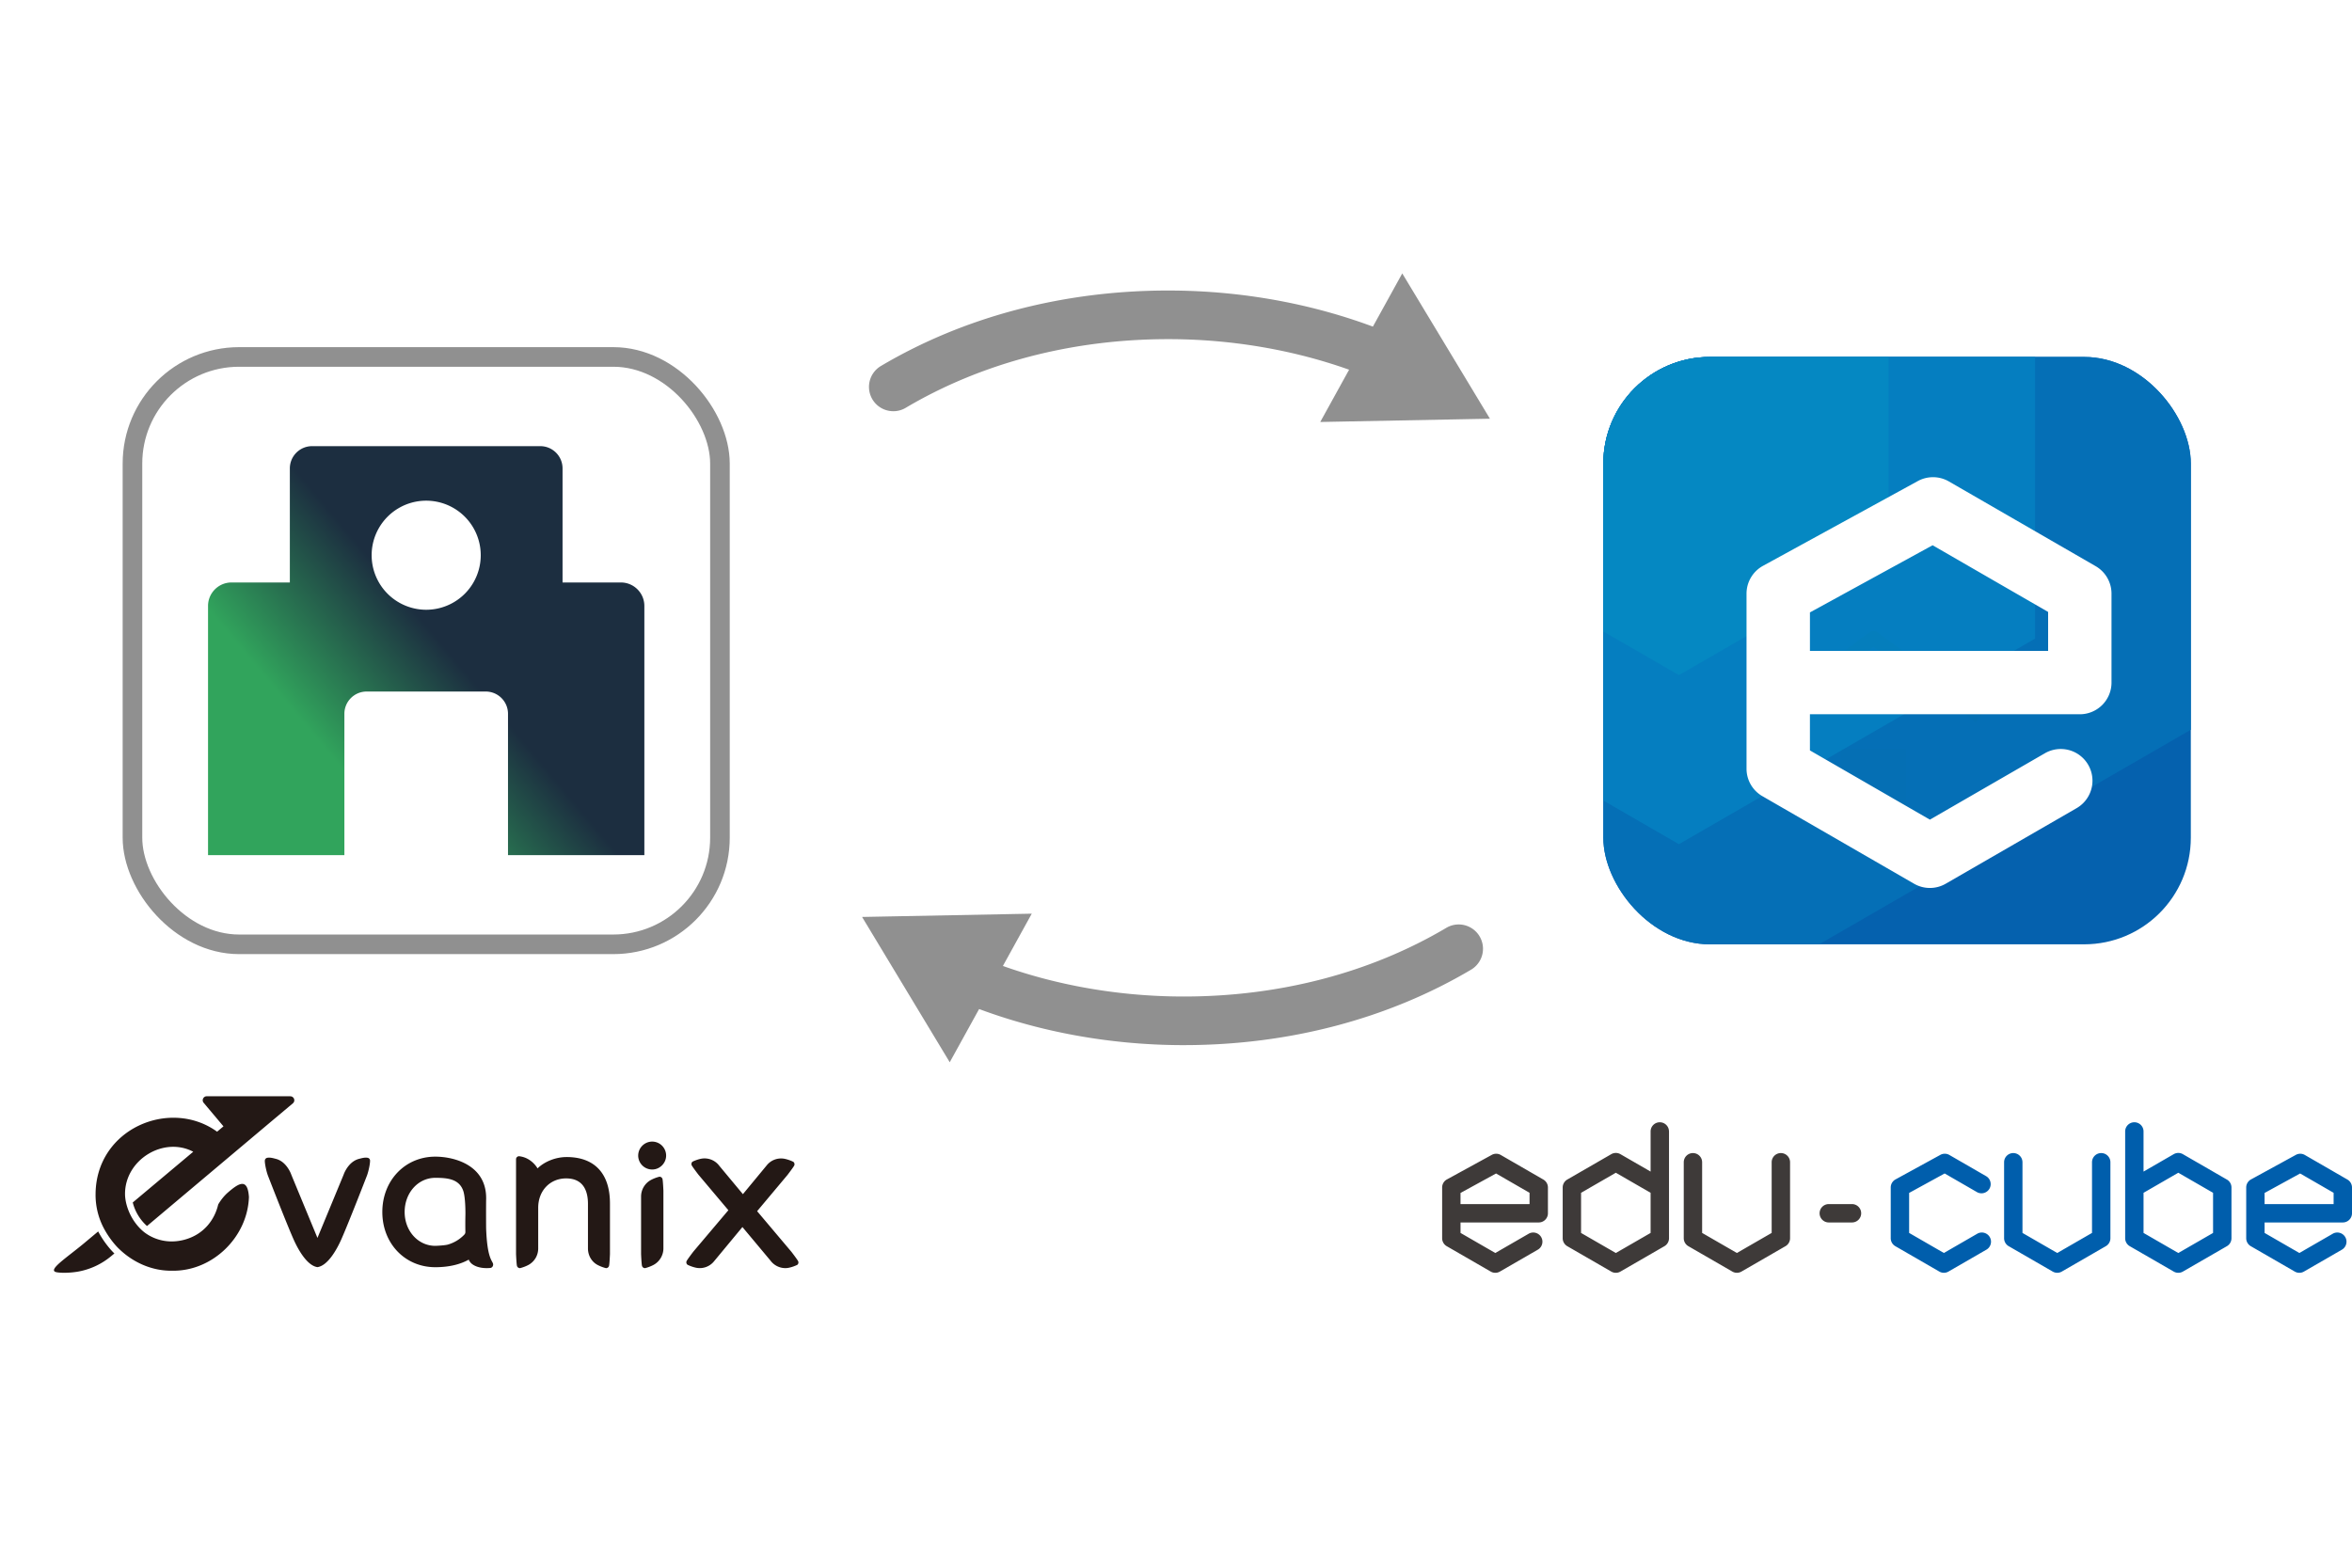 <svg xmlns="http://www.w3.org/2000/svg" width="180" height="120"><defs><linearGradient id="c" data-name="名称未設定グラデーション 2" x1="16.63" y1="66.3" x2="47.432" y2="40.454" gradientUnits="userSpaceOnUse"><stop offset=".3" stop-color="#31a45c"/><stop offset=".6" stop-color="#1c2e40"/></linearGradient><clipPath id="d"><rect x="122.704" y="27.323" width="44.961" height="44.961" rx="8.163" ry="8.163" fill="none" stroke-width="0"/></clipPath><filter id="e" data-name="drop-shadow-1" filterUnits="userSpaceOnUse"><feOffset dx="2.446" dy="2.446"/><feGaussianBlur result="f" stdDeviation="2.446"/><feFlood flood-color="#1f3b94" flood-opacity=".5"/><feComposite in2="f" operator="in"/><feComposite in="SourceGraphic"/></filter><style>.h,.i,.j,.m,.n{stroke-width:0}.h{fill:#005eac}.i{fill:#3e3a39}.j{fill:#231815}.m{fill:#909090}.n{fill:#fff}</style></defs><path class="j" d="m56.856 91.41-1.782-2.141-.072-.09a1.408 1.408 0 0 0-1.341-.484c-.25.05-.478.139-.636.213-.097.046-.136.188-.091.285.063.136.518.726.518.726l.098.116 2.193 2.602-2.682 3.171s-.454.591-.517.727c-.045.098-.004.241.094.288.16.076.39.167.643.219a1.404 1.404 0 0 0 1.35-.477l2.187-2.64 2.127 2.545.072.09c.326.389.846.583 1.341.484.25-.05.478-.139.636-.213.097-.046.136-.188.091-.285-.063-.136-.518-.726-.518-.726l-.098-.116-2.526-2.994 2.325-2.774s.454-.591.517-.727c.045-.098.004-.241-.094-.288a2.905 2.905 0 0 0-.643-.219 1.404 1.404 0 0 0-1.35.477l-1.844 2.231M49.916 89.521c.576 0 1.063-.486 1.063-1.062a1.07 1.07 0 0 0-1.063-1.075c-.593 0-1.075.482-1.075 1.075a1.07 1.07 0 0 0 1.075 1.062ZM50.441 90.079a2.913 2.913 0 0 0-.636.249 1.442 1.442 0 0 0-.743 1.252V96s.032.756.072.903c.029.106.153.19.258.162.172-.045.408-.125.636-.249.452-.246.743-.737.743-1.252v-4.42s-.032-.756-.072-.903c-.029-.106-.153-.19-.258-.162ZM43.362 88.567c-.843 0-1.702.354-2.223.869 0 0-.434-.809-1.378-.928a.23.23 0 0 0-.268.233V96s.032.756.072.903c.029.106.153.19.258.162.172-.045.408-.125.636-.249a1.43 1.43 0 0 0 .73-1.252v-3.115c0-1.302.899-2.247 2.137-2.247 1.381 0 1.671 1.056 1.671 1.941v3.421c0 .515.266 1.005.718 1.252.228.124.464.204.636.249.105.028.229-.057.258-.162.04-.147.072-.903.072-.903v-3.882c0-2.29-1.178-3.551-3.318-3.551ZM37.517 97.058c.168-.014.267-.201.206-.357-.098-.251-.441-.511-.519-2.665-.004-.116-.01-1.853.002-2.279v-.043c0-2.533-2.439-3.177-3.893-3.177-2.31 0-4.053 1.822-4.053 4.237s1.743 4.225 4.053 4.225c1.133 0 1.974-.249 2.56-.58 0 0 .021.067.086.158.154.242.656.558 1.558.481Zm-1.898-4.112v.003c-.01.435-.012.901-.003 1.351a.282.282 0 0 1-.079.204 2.812 2.812 0 0 1-1.271.766c-.229.062-.868.094-.953.094-1.315 0-2.345-1.138-2.345-2.591 0-1.467 1.03-2.615 2.345-2.615.933 0 1.824.085 2.139.994.183.528.167 1.794.167 1.794ZM28.32 88.812a.224.224 0 0 0-.18-.187c-.232-.043-.465.032-.648.077-.661.163-1.013.787-1.151 1.1l-.07.178-1.976 4.777-1.976-4.777-.07-.178c-.138-.313-.489-.937-1.15-1.1-.183-.045-.416-.12-.648-.077a.227.227 0 0 0-.18.187c-.027.173.098.816.236 1.181 0 0 1.435 3.704 1.977 4.912.283.63.979 1.97 1.81 2.089.831-.119 1.527-1.459 1.81-2.089.542-1.208 1.977-4.912 1.977-4.912.138-.366.262-1.009.236-1.181ZM7.512 94.263l-1.092.914c-1.367 1.133-2.791 2.042-2.118 2.201.209.049.822.089 1.585-.027a5.451 5.451 0 0 0 2.642-1.216l.225-.189c-.274-.257-.808-.869-1.241-1.683Z"/><path class="j" d="M22.217 83.915H15.82c-.259 0-.4.303-.233.501l1.515 1.801-.489.411-.007-.007c-3.586-2.586-9.253-.24-9.292 4.778a5.483 5.483 0 0 0 .585 2.528c.429.843.988 1.466 1.231 1.687 1.074 1.033 2.516 1.676 4.035 1.654 3.089.06 5.785-2.566 5.886-5.641-.099-1.45-.73-1.103-1.584-.367-.348.3-.596.645-.768.938-.263 1.142-1.076 2.282-2.561 2.691-1.436.396-2.635-.128-3.279-.722-.954-.88-1.288-2.066-1.29-2.768-.01-2.62 2.938-4.429 5.21-3.244l.008.008-4.627 3.882a3.602 3.602 0 0 0 1.037 1.754c.017.016.037.03.055.046l9.454-7.957 1.709-1.434a.305.305 0 0 0-.196-.538Z"/><rect x="10.137" y="27.323" width="44.961" height="44.961" rx="8.163" ry="8.163" fill="#fff" stroke="#909090" stroke-miterlimit="10" stroke-width="1.5"/><path d="M47.516 44.586h-4.464v-8.73c0-.942-.763-1.705-1.705-1.705h-17.46c-.942 0-1.705.763-1.705 1.705v8.73h-4.464c-.992 0-1.797.805-1.797 1.797v19.073h33.392V46.383c0-.992-.805-1.797-1.797-1.797Zm-14.899-6.261a4.174 4.174 0 1 1 0 8.349 4.174 4.174 0 0 1 0-8.349Zm6.261 27.131H26.356V54.639c0-.942.763-1.705 1.705-1.705h9.112c.942 0 1.705.763 1.705 1.705v10.817Z" stroke-width="0" fill="url(#c)"/><path fill="#f6ee8b" stroke-width="0" d="M140.884 57.297h4.996v6.744h-4.996z"/><path class="n" d="m149.751 55.459-6.369-4.703-6.369 4.703v8.582h2.873v-6.744c0-.552.447-.999.999-.999h4.996c.552 0 .999.447.999.999v6.744h2.872v-8.582Z"/><path d="m151.216 55.298-7.835-5.785-7.835 5.785-.658-.854 8.164-6.031a.552.552 0 0 1 .658 0l8.164 6.031-.658.854Z" fill="#f4e643" stroke-width="0"/><path class="n" d="M165.612 41.061h-6.369v-6.245c0-.55-.45-.999-.999-.999h-7.743c-.55 0-.999.45-.999.999v6.245h-6.369c-.824 0-1.499.674-1.499 1.499v5.66l.822-.607c.266-.198.595-.308.927-.308s.661.109.923.304l6.821 5.039v-2.596a3.247 3.247 0 0 1 6.494 0v4.746h9.492v-12.24c0-.824-.674-1.499-1.499-1.499Zm-18.984 5.495h-1.998v-1.998h1.998v1.998Zm3.247 0h-1.998v-1.998h1.998v1.998Zm3.795-9.632a.5.5 0 0 1 1 0v1.115h.77a.5.5 0 0 1 0 1h-1.269a.5.5 0 0 1-.5-.5v-1.615Zm.701 4.387a3.126 3.126 0 0 1-2.596-4.857.498.498 0 1 1 .83.556 2.125 2.125 0 0 0 1.766 3.302c1.171 0 2.123-.952 2.123-2.123s-.952-2.123-2.123-2.123a.5.5 0 0 1 0-1c1.722 0 3.122 1.401 3.122 3.122s-1.401 3.122-3.122 3.122Zm6.494 5.246h-1.998v-1.998h1.998v1.998Zm3.247 0h-1.998v-1.998h1.998v1.998ZM146.854 34.863a1.5 1.5 0 1 1-2.992-.202 1.5 1.5 0 0 1 2.992.202ZM134.77 50.384a.625.625 0 1 1-1.246-.084.625.625 0 0 1 1.246.084ZM141.209 37.991a1.28 1.28 0 1 1-2.553-.171 1.28 1.28 0 0 1 2.553.171ZM137.491 42.254a1.061 1.061 0 1 1-2.118-.142 1.061 1.061 0 0 1 2.118.142ZM135.553 46.391a.843.843 0 1 1-.785-.897.842.842 0 0 1 .784.898ZM154.34 65.882a1.5 1.5 0 1 1-2.992-.202 1.5 1.5 0 0 1 2.992.202ZM167.037 57.265a.625.625 0 1 1-1.246-.084.625.625 0 0 1 1.246.084ZM159.43 64.566a1.28 1.28 0 1 1-2.553-.171 1.28 1.28 0 0 1 2.553.171ZM163.117 62.24a1.061 1.061 0 1 1-2.118-.142 1.061 1.061 0 0 1 2.118.142ZM165.581 59.667a.842.842 0 1 1-1.683-.113.842.842 0 0 1 1.684.113Z"/><path class="m" d="M90.593 80.001c-6.02 0-11.99-1.175-17.263-3.399a1.86 1.86 0 1 1 1.447-3.429c4.819 2.032 10.288 3.106 15.817 3.106 7.339 0 14.286-1.817 20.092-5.256a1.86 1.86 0 1 1 1.896 3.202C106.203 78.004 98.599 80 90.594 80Z"/><path class="m" d="m78.961 69.938-12.986.251 6.709 11.122 6.277-11.373zM68.369 31.476a1.86 1.86 0 0 1-.95-3.462c6.379-3.779 13.983-5.776 21.989-5.776 6.02 0 11.99 1.176 17.263 3.4a1.86 1.86 0 1 1-1.447 3.429c-4.819-2.032-10.288-3.107-15.816-3.107-7.339 0-14.286 1.818-20.093 5.257-.297.176-.624.26-.947.26Z"/><path class="m" d="m101.039 32.301 12.986-.251-6.709-11.122-6.277 11.373z"/><path class="i" d="M127.728 86.608a.703.703 0 0 0-1.406 0v3.072l-2.309-1.333a.701.701 0 0 0-.703 0l-3.364 1.942a.703.703 0 0 0-.352.609v3.884c0 .251.134.483.352.609l3.364 1.942a.701.701 0 0 0 .704 0l3.364-1.942a.703.703 0 0 0 .352-.609v-8.174Zm-1.406 7.768-2.661 1.536L121 94.376v-3.072l2.661-1.536 2.661 1.536v3.072ZM118.112 90.289l-3.256-1.88a.704.704 0 0 0-.69-.008l-3.433 1.88a.703.703 0 0 0-.365.617v3.884c0 .251.134.483.352.609l3.364 1.942a.701.701 0 0 0 .704 0l2.903-1.676a.703.703 0 1 0-.704-1.218l-2.551 1.473-2.661-1.536v-.802h5.986a.703.703 0 0 0 .703-.703v-1.973a.703.703 0 0 0-.352-.609Zm-1.055 1.879h-5.283v-.853l2.721-1.49 2.562 1.479v.864ZM136.29 88.263a.703.703 0 0 0-.703.703v5.409l-2.661 1.536-2.661-1.536v-5.409a.703.703 0 0 0-1.406 0v5.815c0 .251.134.483.352.609l3.364 1.942a.701.701 0 0 0 .704 0l3.364-1.942a.703.703 0 0 0 .352-.609v-5.815a.703.703 0 0 0-.703-.703Z"/><path class="h" d="m170.422 90.289-3.364-1.942a.701.701 0 0 0-.703 0l-2.309 1.333v-3.072a.703.703 0 0 0-1.406 0v8.174c0 .251.134.483.352.609l3.364 1.942a.701.701 0 0 0 .704 0l3.364-1.942a.703.703 0 0 0 .352-.609v-3.884a.703.703 0 0 0-.352-.609Zm-1.055 4.087-2.66 1.536-2.661-1.536v-3.072l2.661-1.536 2.66 1.536v3.072ZM148.825 89.824l2.492 1.438a.704.704 0 0 0 .704-1.218l-2.834-1.636a.704.704 0 0 0-.69-.008l-3.433 1.88a.703.703 0 0 0-.365.617v3.884c0 .251.134.483.352.609l3.364 1.942a.701.701 0 0 0 .704 0l2.903-1.676a.703.703 0 1 0-.704-1.218l-2.551 1.473-2.66-1.536v-3.062l2.72-1.49ZM179.648 90.289l-3.256-1.88a.704.704 0 0 0-.69-.008l-3.433 1.88a.703.703 0 0 0-.365.617v3.884c0 .251.134.483.352.609l3.364 1.942a.701.701 0 0 0 .704 0l2.903-1.676a.703.703 0 1 0-.704-1.218l-2.551 1.473-2.661-1.536v-.802h5.986a.703.703 0 0 0 .703-.703v-1.973a.703.703 0 0 0-.352-.609Zm-1.055 1.879h-5.283v-.853l2.721-1.49 2.562 1.479v.864ZM160.806 88.263a.703.703 0 0 0-.703.703v5.409l-2.661 1.536-2.661-1.536v-5.409a.703.703 0 0 0-1.406 0v5.815c0 .251.134.483.352.609l3.364 1.942a.701.701 0 0 0 .704 0l3.364-1.942a.703.703 0 0 0 .352-.609v-5.815a.703.703 0 0 0-.703-.703Z"/><path class="i" d="M139.958 93.574h1.776a.703.703 0 0 0 0-1.406h-1.776a.703.703 0 0 0 0 1.406Z"/><g clip-path="url(#d)" opacity=".98"><path class="h" d="M122.704 27.323h44.961v44.961h-44.961z"/><path fill="#006cb5" stroke-width="0" d="M128.488-12.188 89.229 10.478v45.333l39.259 22.666 39.259-22.666V10.478l-39.259-22.666z"/><path fill="#007bbf" stroke-width="0" d="M128.488 1.67 101.23 17.407v31.475l27.258 15.737 27.258-15.737V17.407L128.488 1.67z"/><path fill="#0086c1" stroke-width="0" d="m128.488 14.61-16.051 9.267v18.535l16.051 9.267 16.052-9.267V23.877l-16.052-9.267z"/></g><g filter="url(#e)"><path class="n" d="m157.938 40.893-11.236-6.487a2.429 2.429 0 0 0-2.379-.027l-11.845 6.487a2.428 2.428 0 0 0-1.261 2.128v13.402c0 .867.462 1.668 1.213 2.101l11.607 6.701a2.42 2.42 0 0 0 2.426 0l10.016-5.783a2.426 2.426 0 1 0-2.427-4.203l-8.803 5.083-9.18-5.3v-2.767h20.654a2.426 2.426 0 0 0 2.426-2.426v-6.808c0-.867-.462-1.668-1.213-2.102Zm-3.64 6.483H136.07v-2.944l9.387-5.141 8.841 5.104v2.981Z"/></g></svg>